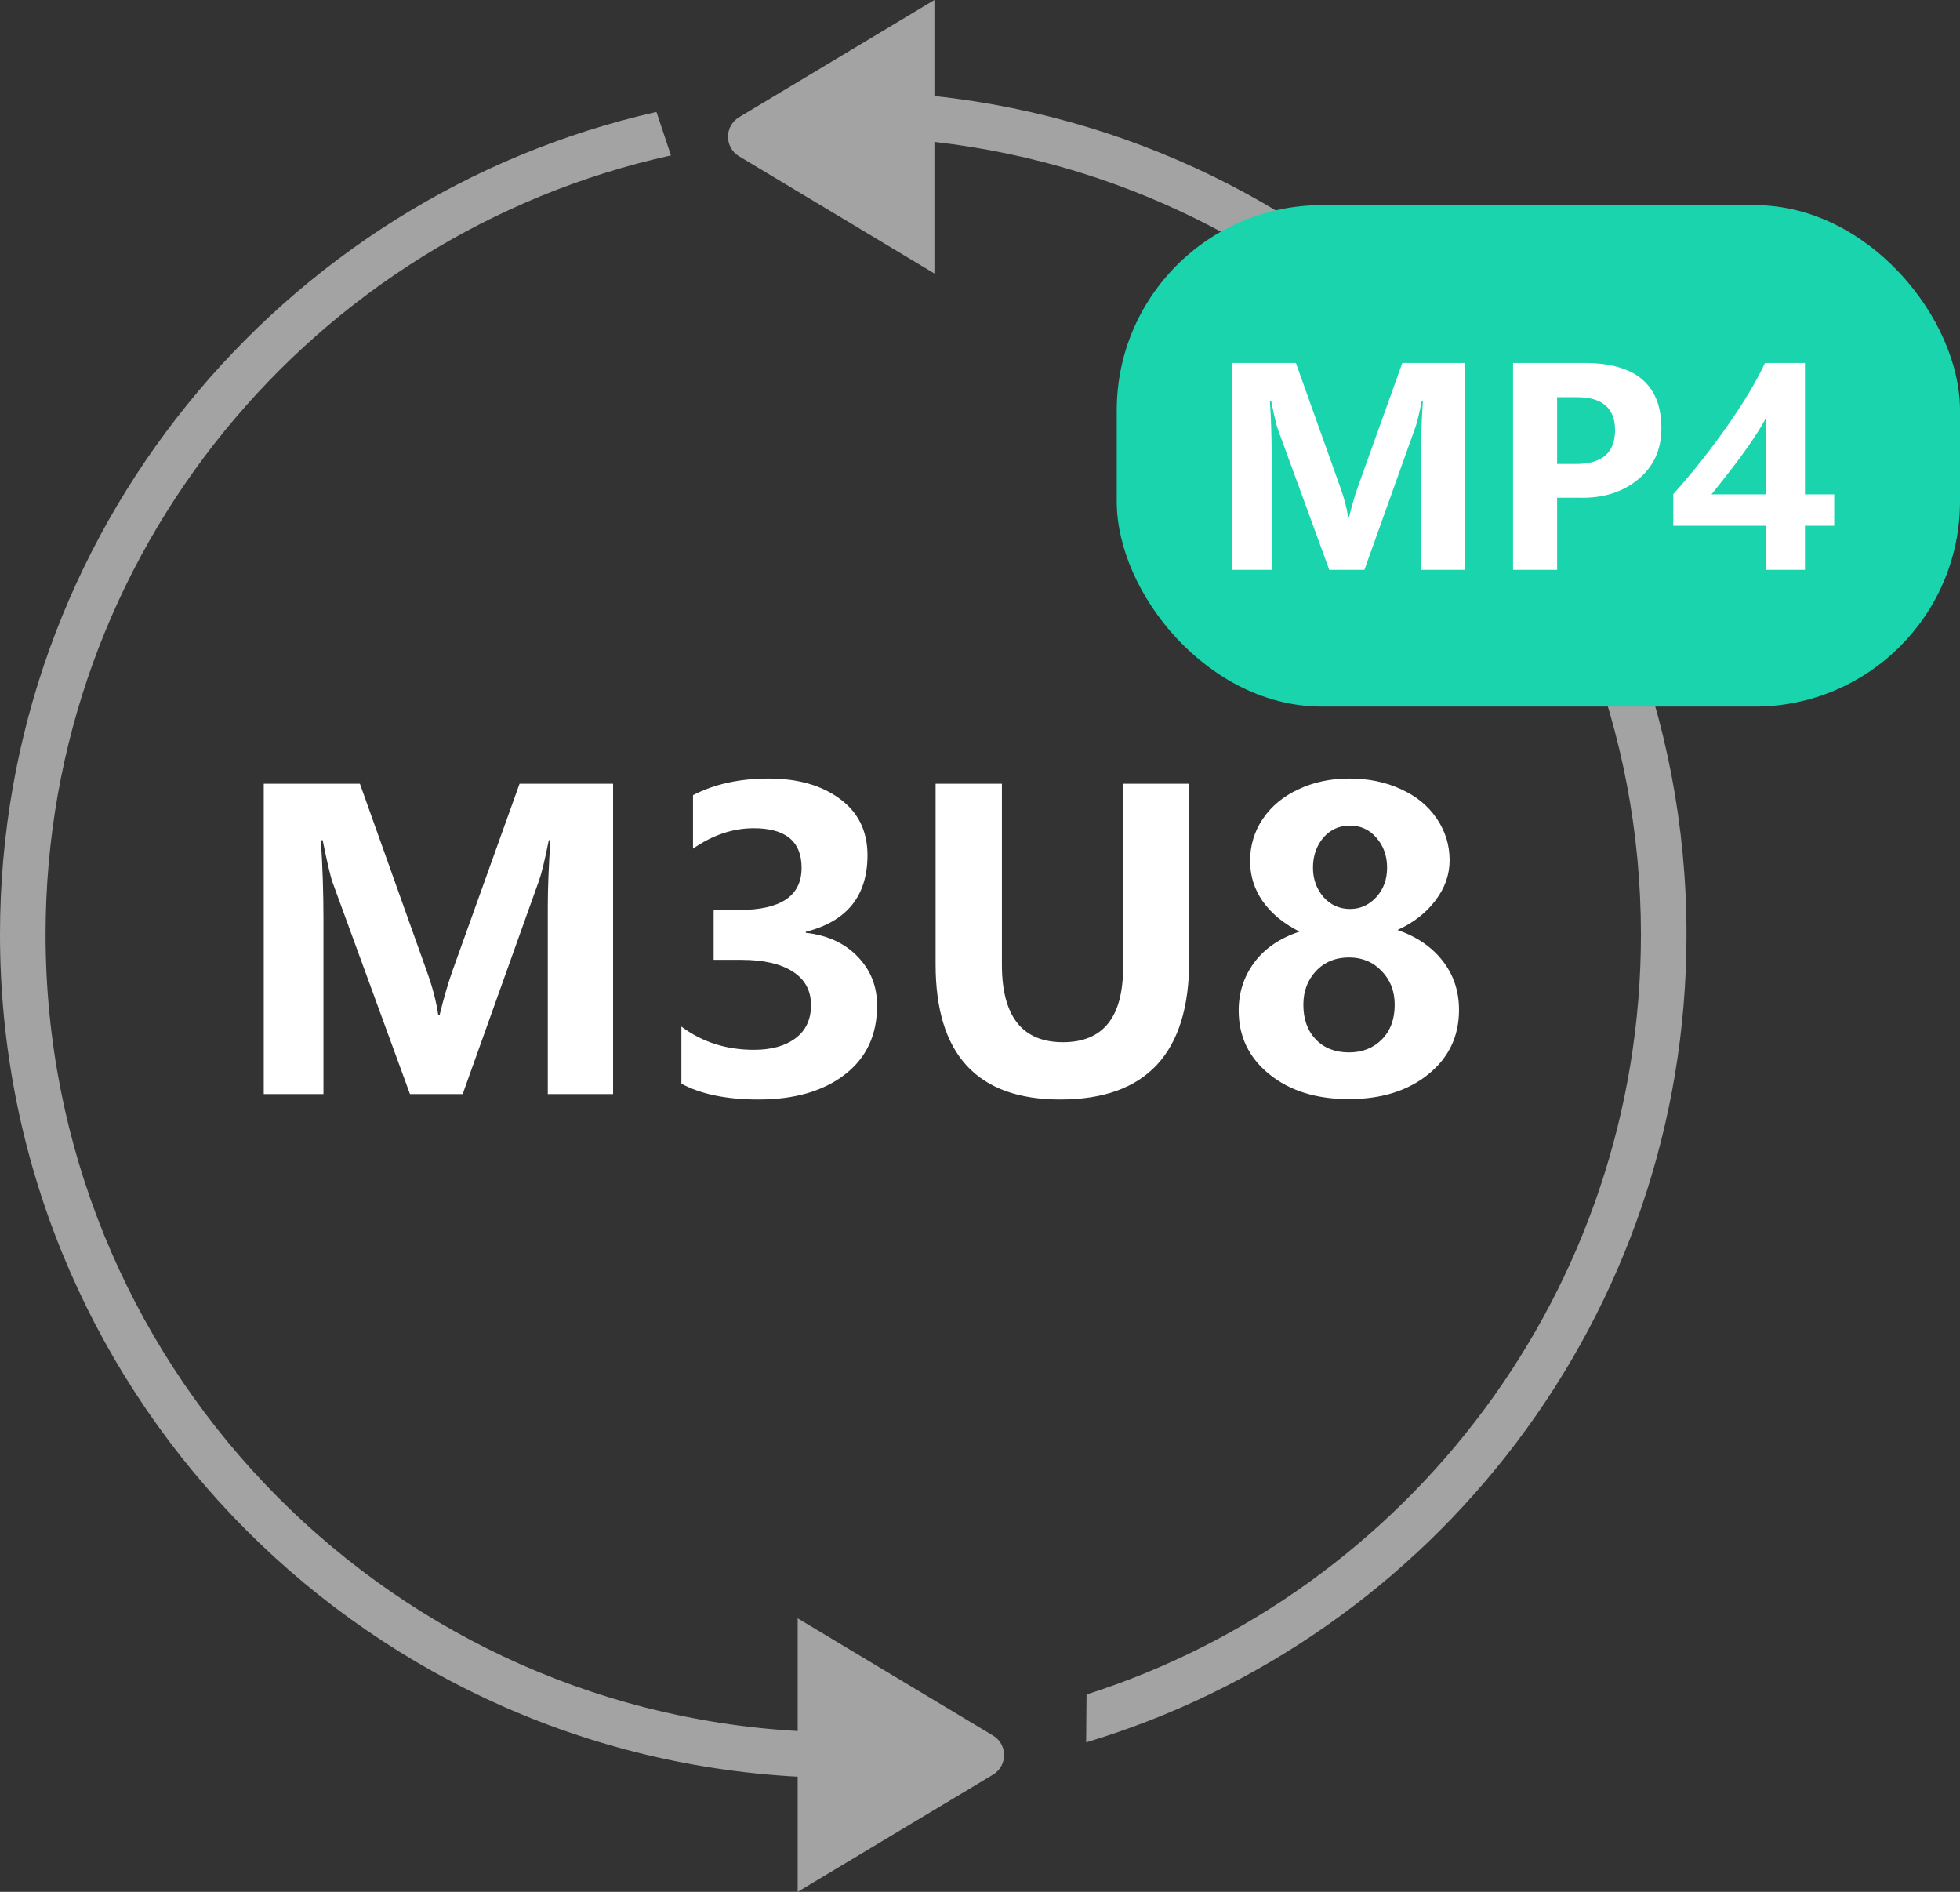 <svg width="86" height="83" viewBox="0 0 86 83" fill="none" xmlns="http://www.w3.org/2000/svg">
<rect x="0" y="0" width="86" height="83" fill="#333333" stroke="none"/>
<path opacity="0.55" fill-rule="evenodd" clip-rule="evenodd" d="M32.429 6.857C31.782 6.469 31.782 5.531 32.429 5.143L41 0V4.214C59.553 6.208 74 21.917 74 41C74 57.73 62.897 71.867 47.657 76.442L47.675 74.342C61.784 69.829 72 56.607 72 41C72 23.023 58.446 8.211 41 6.226V12L32.429 6.857ZM28.804 4.911C12.313 8.64 0 23.382 0 41C0 60.764 15.495 76.908 35 77.947V83L43.571 77.858C44.218 77.469 44.218 76.531 43.571 76.142L35 71V75.944C16.601 74.907 2 59.659 2 41C2 24.266 13.744 10.275 29.44 6.819L28.804 4.911Z" fill="white"/>
<path d="M24.036 48V39.738C24.036 38.977 24.074 38.019 24.15 36.864H24.08C23.904 37.737 23.764 38.32 23.658 38.613L20.301 48H17.989L14.588 38.701C14.506 38.478 14.362 37.866 14.157 36.864H14.078C14.154 38.007 14.192 39.152 14.192 40.301V48H11.573V34.386H15.792L18.727 42.612C18.974 43.292 19.141 43.931 19.229 44.528H19.29C19.472 43.784 19.659 43.14 19.852 42.595L22.797 34.386H26.901V48H24.036ZM29.898 45.038C30.807 45.718 31.867 46.058 33.08 46.058C33.848 46.058 34.457 45.888 34.908 45.548C35.359 45.208 35.585 44.725 35.585 44.098C35.585 43.453 35.315 42.961 34.776 42.621C34.243 42.281 33.493 42.111 32.526 42.111H31.314V39.923H32.43C34.258 39.923 35.172 39.308 35.172 38.077C35.172 36.917 34.472 36.337 33.071 36.337C32.157 36.337 31.27 36.636 30.408 37.233V34.887C31.346 34.4 32.45 34.157 33.722 34.157C35.011 34.157 36.057 34.456 36.859 35.054C37.662 35.645 38.063 36.469 38.063 37.523C38.063 39.305 37.161 40.424 35.356 40.881V40.925C36.306 41.03 37.065 41.379 37.633 41.971C38.201 42.557 38.485 43.272 38.485 44.115C38.485 45.41 38.011 46.421 37.062 47.148C36.118 47.874 34.858 48.237 33.282 48.237C31.882 48.237 30.754 48.006 29.898 47.543V45.038ZM52.179 42.147C52.179 46.207 50.292 48.237 46.519 48.237C42.874 48.237 41.052 46.26 41.052 42.305V34.386H43.961V42.322C43.961 44.59 44.855 45.724 46.642 45.724C48.399 45.724 49.278 44.631 49.278 42.445V34.386H52.179V42.147ZM54.35 44.335C54.35 43.544 54.578 42.841 55.035 42.226C55.492 41.61 56.154 41.159 57.022 40.872C56.33 40.526 55.794 40.087 55.413 39.554C55.038 39.02 54.851 38.429 54.851 37.778C54.851 37.099 55.035 36.483 55.404 35.933C55.779 35.376 56.301 34.942 56.969 34.632C57.637 34.315 58.384 34.157 59.21 34.157C60.042 34.157 60.795 34.312 61.469 34.623C62.143 34.928 62.667 35.358 63.042 35.915C63.417 36.466 63.605 37.075 63.605 37.743C63.605 38.376 63.397 38.965 62.98 39.51C62.57 40.055 62.017 40.485 61.319 40.802C62.169 41.095 62.831 41.549 63.306 42.164C63.78 42.773 64.018 43.488 64.018 44.309C64.018 45.463 63.569 46.403 62.673 47.13C61.776 47.856 60.613 48.22 59.184 48.22C57.754 48.22 56.591 47.856 55.694 47.13C54.798 46.403 54.35 45.472 54.35 44.335ZM57.188 44.08C57.188 44.713 57.37 45.22 57.733 45.601C58.097 45.981 58.583 46.172 59.192 46.172C59.778 46.172 60.259 45.981 60.634 45.601C61.009 45.22 61.196 44.713 61.196 44.08C61.196 43.488 61.006 42.996 60.625 42.603C60.244 42.205 59.767 42.006 59.192 42.006C58.601 42.006 58.117 42.205 57.742 42.603C57.373 42.996 57.188 43.488 57.188 44.08ZM57.61 38.068C57.61 38.566 57.763 38.994 58.067 39.352C58.378 39.703 58.768 39.879 59.236 39.879C59.688 39.879 60.071 39.706 60.388 39.36C60.704 39.015 60.862 38.584 60.862 38.068C60.862 37.553 60.707 37.116 60.397 36.759C60.092 36.401 59.705 36.223 59.236 36.223C58.756 36.223 58.363 36.401 58.059 36.759C57.76 37.116 57.61 37.553 57.61 38.068Z" fill="white"/>
<rect x="49" y="9" width="37" height="22" rx="9" fill="#1AD4AD"/>
<path d="M62.357 25V19.492C62.357 18.984 62.383 18.346 62.434 17.576H62.387C62.27 18.158 62.176 18.547 62.105 18.742L59.867 25H58.326L56.059 18.801C56.004 18.652 55.908 18.244 55.772 17.576H55.719C55.77 18.338 55.795 19.102 55.795 19.867V25H54.049V15.924H56.861L58.818 21.408C58.982 21.861 59.094 22.287 59.152 22.686H59.193C59.315 22.189 59.44 21.76 59.568 21.396L61.531 15.924H64.268V25H62.357ZM68.322 21.836V25H66.389V15.924H69.512C71.769 15.924 72.898 16.881 72.898 18.795C72.898 19.725 72.557 20.471 71.873 21.033C71.193 21.592 70.342 21.859 69.318 21.836H68.322ZM68.322 17.424V20.354H69.16C70.297 20.354 70.865 19.859 70.865 18.871C70.865 17.906 70.303 17.424 69.178 17.424H68.322ZM79.197 15.924V21.689H80.481V23.066H79.197V25H77.475V23.066H73.42V21.678C74.26 20.74 75.047 19.748 75.781 18.701C76.516 17.654 77.07 16.729 77.445 15.924H79.197ZM75.096 21.689H77.475V18.361C77.287 18.713 77.018 19.139 76.666 19.639C76.318 20.139 75.795 20.822 75.096 21.689Z" fill="white"/>
</svg>
